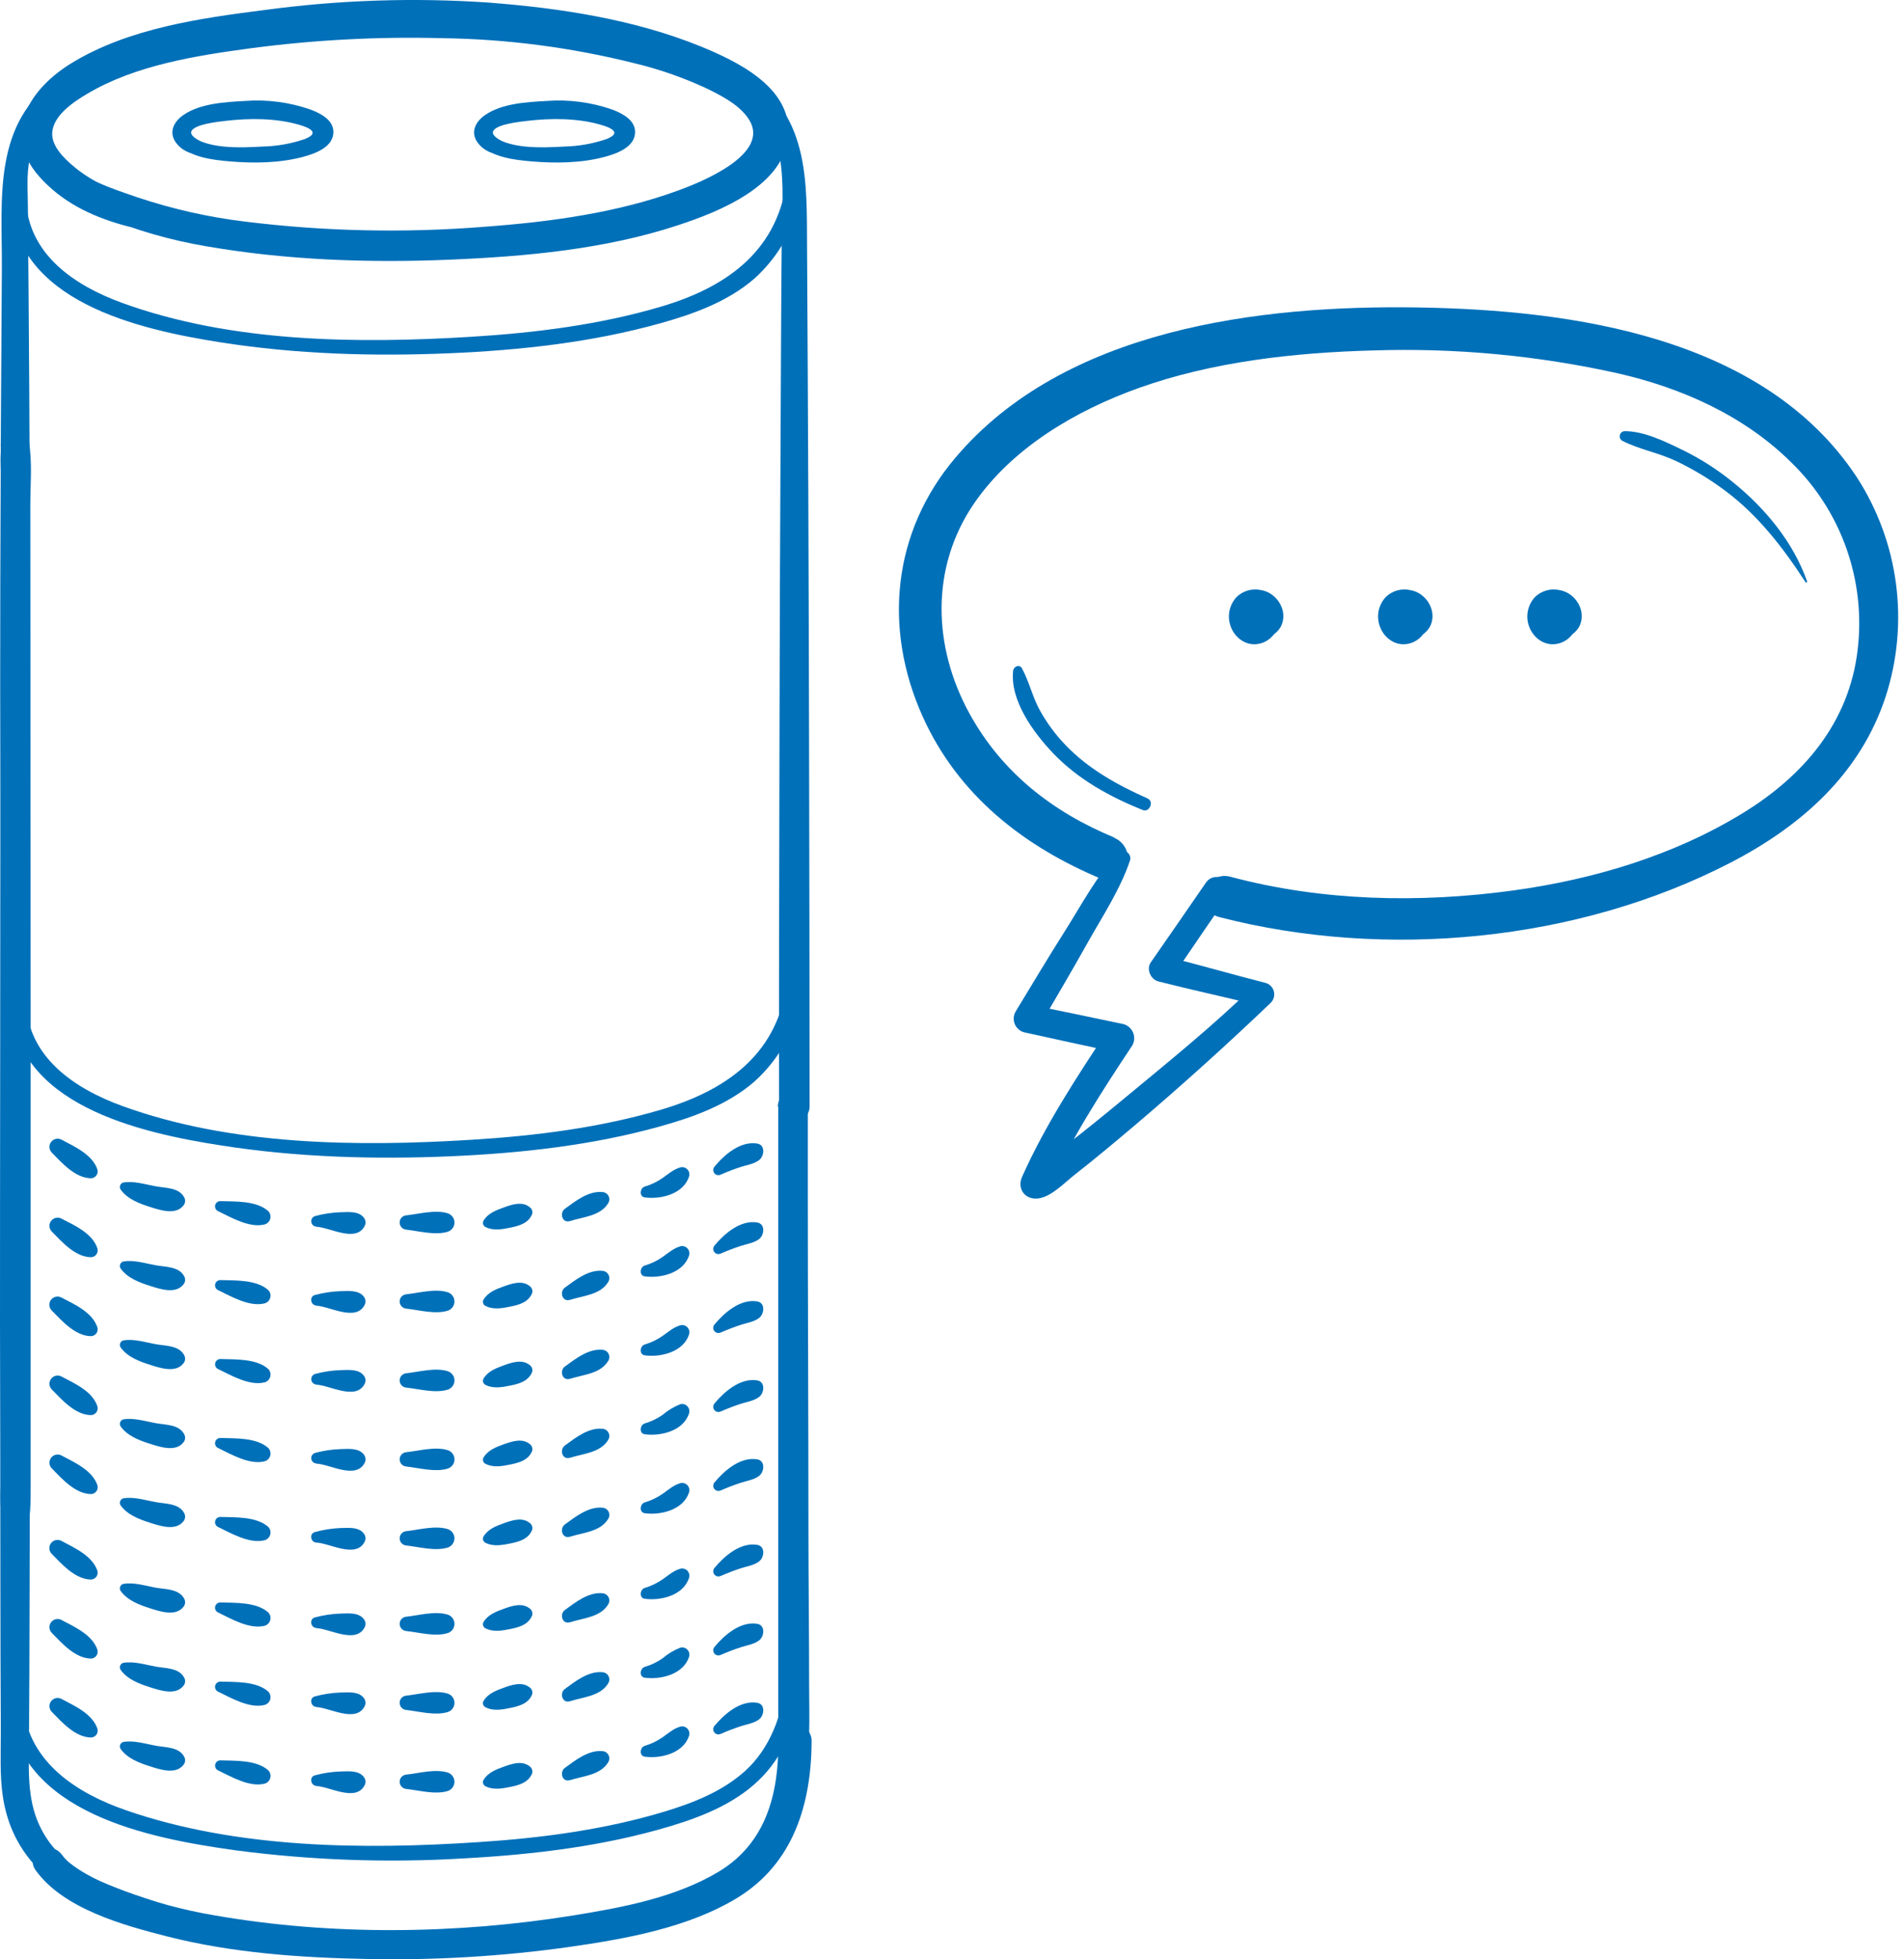 <?xml version="1.0" encoding="UTF-8"?> <svg xmlns="http://www.w3.org/2000/svg" width="311" height="320" viewBox="0 0 311 320" fill="none"> <path d="M35.5 24.177C34.557 23.84 31.128 22.703 31.222 21.61C31.366 20.286 35.869 19.861 36.881 19.737C40.766 19.281 45 19.281 48.798 20.361C50.546 20.855 52.383 21.704 49.741 22.728C47.546 23.474 45.25 23.881 42.933 23.934C39.46 24.127 33.383 24.471 30.747 21.748C29.629 20.592 27.862 22.372 28.986 23.515C31.091 25.695 34.707 26.12 37.58 26.363C41.446 26.694 45.669 26.638 49.447 25.633C51.321 25.133 54.25 24.134 54.444 21.81C54.644 19.674 52.414 18.544 50.74 17.9C47.294 16.697 43.637 16.216 39.997 16.489C36.762 16.67 32.696 16.882 29.942 18.794C28.411 19.855 27.524 21.554 28.692 23.228C30.166 25.352 33.002 25.533 35.307 25.52C35.469 25.515 35.624 25.452 35.745 25.343C35.865 25.234 35.943 25.086 35.965 24.925C35.987 24.764 35.951 24.601 35.864 24.464C35.776 24.327 35.643 24.226 35.488 24.177H35.5Z" fill="#0070B9"></path> <path d="M84.784 24.177C83.835 23.84 80.412 22.703 80.506 21.61C80.65 20.286 85.147 19.862 86.158 19.737C90.043 19.281 94.278 19.281 98.075 20.361C99.83 20.855 101.66 21.704 99.025 22.728C96.83 23.474 94.534 23.88 92.217 23.934C88.738 24.127 82.667 24.471 80.031 21.748C78.907 20.592 77.146 22.372 78.264 23.515C80.369 25.695 83.991 26.12 86.858 26.363C90.724 26.694 94.978 26.638 98.725 25.633C100.599 25.133 103.528 24.134 103.722 21.81C103.921 19.674 101.698 18.544 100.024 17.9C96.578 16.698 92.921 16.217 89.281 16.489C86.046 16.67 81.98 16.882 79.226 18.794C77.695 19.855 76.802 21.554 77.977 23.228C79.444 25.352 82.28 25.533 84.591 25.52C84.753 25.515 84.908 25.452 85.029 25.343C85.149 25.235 85.227 25.086 85.249 24.925C85.271 24.764 85.235 24.601 85.147 24.464C85.06 24.327 84.927 24.226 84.772 24.177H84.784Z" fill="#0070B9"></path> <path d="M128.378 274.676C127.753 280.078 125.811 285.55 121.683 289.266C117.985 292.595 113.251 294.456 108.566 295.874C98.698 298.853 88.399 300.208 78.137 300.87C59.263 302.12 38.62 301.926 20.539 295.649C12.613 292.895 4.768 287.904 3.819 278.835C3.657 277.255 1.152 277.236 1.321 278.835C3.132 296.142 24.236 300.208 38.295 302.182C50.715 303.829 63.264 304.279 75.77 303.525C87.168 302.9 98.723 301.532 109.684 298.21C115.1 296.567 120.627 294.287 124.606 290.09C128.584 285.893 130.439 280.266 131.082 274.626C131.282 272.896 128.584 272.902 128.372 274.626L128.378 274.676Z" fill="#0070B9"></path> <path d="M128.418 161.222C126.687 172.464 118.362 178.154 108.088 181.208C97.988 184.2 87.433 185.518 76.946 186.161C58.284 187.31 37.748 187.11 19.941 180.627C12.134 177.779 4.489 172.645 4.233 163.539C4.19 161.934 1.691 161.927 1.735 163.539C2.21 180.446 22.764 184.999 36.136 187.085C48.434 189.009 60.995 189.39 73.411 188.859C84.985 188.366 96.689 187.085 107.875 183.956C113.328 182.432 118.862 180.434 123.209 176.667C127.472 172.84 130.245 167.627 131.035 161.952C131.303 160.241 128.68 159.51 128.418 161.228V161.222Z" fill="#0070B9"></path> <path d="M128.418 30.061C126.687 41.304 118.362 46.987 108.088 50.048C97.988 53.046 87.433 54.364 76.946 55.007C58.284 56.15 37.748 55.956 19.941 49.467C12.134 46.625 4.489 41.485 4.233 32.385C4.19 30.779 1.691 30.773 1.735 32.385C2.21 49.286 22.764 53.839 36.136 55.931C48.434 57.855 60.995 58.23 73.411 57.699C84.985 57.205 96.689 55.925 107.875 52.796C113.328 51.272 118.862 49.273 123.209 45.513C127.472 41.683 130.244 36.469 131.035 30.792C131.303 29.087 128.68 28.35 128.418 30.074V30.061Z" fill="#0070B9"></path> <path d="M187.461 130.418C182.533 128.226 177.787 125.602 174.027 121.674C172.366 119.949 170.942 118.01 169.792 115.909C168.618 113.742 168.099 111.312 166.925 109.157C166.525 108.427 165.57 108.851 165.489 109.551C164.945 114.41 168.843 119.7 172.015 123.023C176.088 127.289 181.247 130.124 186.674 132.304C187.742 132.735 188.548 130.905 187.461 130.43V130.418Z" fill="#0070B9"></path> <path d="M295.175 94.961C292.914 88.565 288.392 83.094 283.171 78.847C280.574 76.719 277.735 74.903 274.714 73.438C271.904 72.076 268.55 70.421 265.383 70.421C265.201 70.426 265.026 70.49 264.883 70.602C264.741 70.715 264.638 70.87 264.591 71.046C264.544 71.221 264.555 71.407 264.622 71.576C264.69 71.745 264.81 71.888 264.965 71.983C267.694 73.388 270.848 73.925 273.659 75.249C276.476 76.582 279.156 78.189 281.659 80.046C287.143 84.106 291.222 89.415 294.907 95.073C294.994 95.204 295.231 95.123 295.175 94.961Z" fill="#0070B9"></path> <path d="M36.072 36.706C31.075 35.788 26.185 34.008 21.419 32.222C18.065 30.973 14.655 29.436 11.913 27.076C10.433 25.826 8.434 23.872 8.528 21.742C8.659 18.844 12.044 16.626 14.236 15.327C22.137 10.624 32.068 9.082 41.056 7.87C51.38 6.51 61.794 5.963 72.203 6.234C82.777 6.376 93.299 7.745 103.557 10.312C107.709 11.302 111.749 12.717 115.611 14.534C118.01 15.721 120.92 17.22 122.375 19.581C125.886 25.264 114.312 29.824 110.752 31.123C100.759 34.77 89.86 36.244 79.286 37.025C66.207 38.083 53.054 37.804 40.032 36.194C34.058 35.472 28.174 34.145 22.468 32.235C18.615 30.904 12.638 29.074 10.121 25.545C8.247 22.947 3.937 25.439 5.811 28.044C8.384 31.654 12.725 33.665 16.704 35.326C22.172 37.602 27.882 39.247 33.723 40.229C46.783 42.49 60.193 42.965 73.415 42.415C85.869 41.897 98.817 40.722 110.721 36.794C117.404 34.602 128.503 30.255 128.79 21.71C129.046 14.128 120.264 9.956 114.425 7.57C103.545 3.154 91.522 1.324 79.879 0.425C67.676 -0.413 55.42 -0.011 43.298 1.624C32.68 2.973 21.088 4.61 11.794 10.243C4.849 14.447 0.19 21.754 6.367 28.781C13.674 37.075 25.541 38.149 35.722 39.342C37.24 39.517 37.596 36.938 36.084 36.663L36.072 36.706Z" fill="#0070B9"></path> <path d="M127.131 284.419C127.206 292.92 125.145 301.033 117.4 305.692C110.405 309.902 101.673 311.545 93.71 312.831C74.598 315.917 54.156 316.166 35.056 312.831C29.926 311.97 24.895 310.602 20.035 308.746C16.856 307.497 12.203 305.861 10.123 302.944C8.249 300.346 3.94 302.838 5.813 305.442C10.329 311.776 20.279 314.486 27.386 316.291C37.898 318.958 48.984 319.745 59.789 319.951C70.858 320.192 81.928 319.54 92.892 318.003C102.117 316.685 112.379 314.88 120.448 309.958C129.629 304.337 132.521 294.587 132.571 284.382C132.571 280.865 127.075 280.859 127.106 284.382L127.131 284.419Z" fill="#0070B9"></path> <path d="M9.673 12.585C-1.288 19.887 0.361 32.459 0.305 43.696C0.176 60.767 0.09 77.858 0.049 94.967C-0.014 116.94 0.111 138.912 0.111 160.885C0.111 180.421 0.255 199.952 0.255 219.489V238.775C0.255 241.786 -0.201 245.021 0.33 247.982C0.542 249.175 0.605 249.231 0.292 248.132H0.224C0.207 248.439 0.254 248.746 0.361 249.035C0.467 249.324 0.631 249.588 0.843 249.811C1.055 250.034 1.31 250.212 1.593 250.334C1.875 250.455 2.18 250.518 2.488 250.518C2.795 250.518 3.1 250.455 3.383 250.334C3.666 250.212 3.921 250.034 4.132 249.811C4.344 249.588 4.508 249.324 4.615 249.035C4.721 248.746 4.768 248.439 4.752 248.132C4.789 247.988 4.752 247.22 4.608 248.625C4.465 249.924 4.733 248.263 4.789 247.944C4.845 247.626 4.864 247.201 4.902 246.832C5.027 245.346 5.008 243.853 5.008 242.36C5.008 236.752 5.008 231.147 5.008 225.547V170.872C5.008 149.007 4.985 127.147 4.939 105.291C4.883 87.035 4.833 68.778 4.689 50.522L4.558 33.99C4.558 31.229 4.277 28.512 4.883 25.808C5.857 21.479 7.818 17.476 11.31 14.647C12.459 13.71 10.954 11.767 9.723 12.592L9.673 12.585Z" fill="#0070B9"></path> <path d="M127.117 180.771C127.117 211.434 127.117 242.096 127.117 272.759C127.117 275.956 127.117 279.156 127.117 282.358C127.117 283.252 127.18 284.27 127.273 285.156C127.323 285.587 127.392 286.868 127.392 286.243C127.392 288.742 131.92 288.742 131.92 286.243C131.92 286.868 131.951 285.819 131.995 285.4C132.083 284.669 132.139 283.87 132.164 283.133C132.245 280.535 132.164 277.88 132.164 275.276C132.164 266.938 132.058 258.587 132.051 250.249C132.051 231.512 131.945 212.706 131.945 193.943V180.771C131.945 177.555 127.055 177.548 127.055 180.771H127.117Z" fill="#0070B9"></path> <path d="M120.911 14.64C129.112 21.105 127.782 30.092 127.688 39.036C127.575 50.791 127.557 62.558 127.488 74.318C127.326 103.049 127.307 131.692 127.244 160.404C127.244 167.174 127.244 173.819 127.244 180.69C127.244 183.813 132.241 183.813 132.241 180.69C132.241 161.952 132.197 142.822 132.16 123.853C132.106 95.956 131.993 68.079 131.823 40.223C131.766 29.974 132.235 19.237 122.516 12.56C121.311 11.73 119.762 13.703 120.93 14.628L120.911 14.64Z" fill="#0070B9"></path> <path d="M44.971 316.266C38.1 314.617 31.286 312.563 24.585 310.333C17.415 307.947 9.77 305.449 6.385 298.01C4.392 293.638 4.704 288.86 4.736 284.176C4.842 269.092 4.836 254.009 4.879 238.919C4.938 215.847 4.961 192.771 4.948 169.691V104.735C4.948 97.398 4.948 90.06 4.948 82.719C4.948 79.278 5.292 75.611 4.736 72.201C4.611 71.445 4.199 70.04 4.698 72.032C4.714 71.725 4.668 71.418 4.561 71.129C4.455 70.84 4.291 70.576 4.079 70.353C3.867 70.13 3.612 69.952 3.329 69.83C3.046 69.709 2.742 69.646 2.434 69.646C2.126 69.646 1.822 69.709 1.539 69.83C1.256 69.952 1.001 70.13 0.789 70.353C0.578 70.576 0.413 70.84 0.307 71.129C0.2 71.418 0.154 71.725 0.17 72.032C0.17 71.989 0.17 72.032 0.17 72.032C0.47 70.846 0.339 71.064 0.133 72.314C0.058 72.769 0.189 73.225 0.133 73.688C0.001 75.561 0.183 77.373 0.183 79.228V99.383C0.183 120.662 0.039 141.935 0.039 163.214C0.039 186.948 -0.049 210.626 0.039 234.328C0.076 250.474 0.039 266.619 0.133 282.764C0.133 286.249 -0.049 289.859 0.451 293.319C2.899 310.183 21.012 314.224 35.115 317.135C38.15 317.759 41.198 318.346 44.265 318.821C45.889 319.071 46.632 316.697 44.958 316.323L44.971 316.266Z" fill="#0070B9"></path> <path d="M8.433 188.222C10.126 189.952 12.262 192.388 14.848 192.444C15.018 192.441 15.186 192.4 15.338 192.322C15.49 192.245 15.623 192.135 15.726 191.999C15.83 191.863 15.901 191.706 15.935 191.538C15.969 191.371 15.964 191.198 15.922 191.033C15.104 188.572 12.206 187.285 10.045 186.136C9.766 185.987 9.443 185.942 9.135 186.008C8.826 186.074 8.55 186.248 8.357 186.498C8.164 186.748 8.065 187.058 8.079 187.374C8.093 187.69 8.219 187.99 8.433 188.222Z" fill="#0070B9"></path> <path d="M19.682 194.249C20.775 195.836 22.767 196.579 24.547 197.141C26.152 197.647 28.663 198.49 29.925 196.935C30.09 196.756 30.196 196.53 30.227 196.288C30.259 196.047 30.214 195.801 30.099 195.586C29.263 193.949 27.064 194.049 25.478 193.762C23.735 193.456 21.905 192.838 20.138 193.138C20.025 193.169 19.921 193.225 19.834 193.302C19.747 193.38 19.679 193.476 19.634 193.584C19.59 193.692 19.572 193.809 19.58 193.925C19.588 194.042 19.623 194.155 19.682 194.256V194.249Z" fill="#0070B9"></path> <path d="M35.54 197.772C37.726 198.822 40.737 200.614 43.229 199.983C43.448 199.92 43.647 199.802 43.806 199.639C43.966 199.476 44.081 199.275 44.139 199.055C44.197 198.835 44.198 198.603 44.14 198.383C44.083 198.162 43.969 197.961 43.81 197.797C41.88 196.08 38.413 196.255 35.971 196.173C35.784 196.177 35.604 196.241 35.456 196.356C35.309 196.471 35.203 196.63 35.155 196.811C35.106 196.991 35.117 197.183 35.187 197.356C35.257 197.529 35.38 197.675 35.54 197.772Z" fill="#0070B9"></path> <path d="M51.663 200.364C53.824 200.433 58.115 203.019 59.564 200.245C59.684 200.018 59.731 199.76 59.699 199.505C59.666 199.25 59.556 199.011 59.383 198.821C58.515 197.766 56.841 197.972 55.636 197.991C54.225 198.038 52.825 198.248 51.463 198.615C51.263 198.676 51.09 198.805 50.977 198.981C50.863 199.157 50.816 199.368 50.844 199.576C50.872 199.783 50.972 199.974 51.128 200.114C51.284 200.254 51.485 200.334 51.694 200.339L51.663 200.364Z" fill="#0070B9"></path> <path d="M66.37 200.839C68.468 201.07 71.067 201.8 73.115 201.182C73.439 201.083 73.723 200.883 73.924 200.611C74.126 200.339 74.235 200.009 74.235 199.671C74.235 199.332 74.126 199.002 73.924 198.73C73.723 198.458 73.439 198.258 73.115 198.159C71.067 197.535 68.468 198.272 66.37 198.496C66.074 198.518 65.797 198.651 65.595 198.868C65.394 199.085 65.281 199.371 65.281 199.668C65.281 199.964 65.394 200.25 65.595 200.467C65.797 200.684 66.074 200.817 66.37 200.839Z" fill="#0070B9"></path> <path d="M79.233 200.364C80.545 201.076 82.069 200.776 83.468 200.483C84.867 200.189 86.335 199.764 86.928 198.278C86.985 198.058 86.97 197.826 86.884 197.615C86.799 197.405 86.647 197.228 86.453 197.11C85.242 196.179 83.593 196.735 82.306 197.204C81.019 197.672 79.695 198.159 78.977 199.371C78.884 199.538 78.859 199.734 78.906 199.919C78.954 200.104 79.071 200.263 79.233 200.364Z" fill="#0070B9"></path> <path d="M93.131 199.427C95.317 198.728 98.128 198.609 99.377 196.454C99.476 196.275 99.527 196.074 99.525 195.87C99.524 195.666 99.469 195.465 99.368 195.288C99.266 195.111 99.12 194.963 98.944 194.859C98.769 194.755 98.569 194.697 98.365 194.693C96.123 194.487 93.993 196.167 92.269 197.428C91.338 198.109 91.838 199.833 93.106 199.427H93.131Z" fill="#0070B9"></path> <path d="M105.313 195.567C107.974 195.936 111.697 194.986 112.565 192.101C112.616 191.901 112.615 191.692 112.56 191.494C112.506 191.295 112.4 191.115 112.255 190.969C112.109 190.824 111.928 190.72 111.729 190.666C111.53 190.613 111.321 190.612 111.122 190.664C109.998 190.995 109.167 191.738 108.218 192.407C107.331 193.024 106.35 193.494 105.313 193.8C104.52 194.037 104.358 195.442 105.313 195.567Z" fill="#0070B9"></path> <path d="M117.747 191.839C118.803 191.37 119.914 190.945 121.014 190.589C122.013 190.265 123.15 190.127 123.999 189.471C124.849 188.816 125.061 186.973 123.643 186.767C120.939 186.342 118.34 188.578 116.729 190.515C116.592 190.661 116.511 190.851 116.501 191.051C116.491 191.252 116.553 191.449 116.676 191.608C116.799 191.766 116.974 191.876 117.17 191.917C117.366 191.959 117.571 191.928 117.747 191.832V191.839Z" fill="#0070B9"></path> <path d="M8.433 201.12C10.126 202.844 12.262 205.286 14.848 205.336C15.018 205.335 15.187 205.295 15.339 205.219C15.492 205.142 15.626 205.032 15.73 204.897C15.833 204.761 15.905 204.603 15.938 204.436C15.971 204.268 15.966 204.095 15.922 203.93C15.104 201.432 12.206 200.152 10.045 199.034C9.766 198.885 9.443 198.839 9.135 198.906C8.826 198.972 8.55 199.145 8.357 199.395C8.164 199.646 8.065 199.956 8.079 200.272C8.093 200.587 8.219 200.888 8.433 201.12Z" fill="#0070B9"></path> <path d="M19.682 207.147C20.775 208.727 22.767 209.47 24.547 210.032C26.152 210.545 28.663 211.382 29.925 209.826C30.09 209.648 30.196 209.422 30.227 209.18C30.259 208.938 30.214 208.693 30.099 208.477C29.263 206.847 27.064 206.941 25.478 206.66C23.735 206.354 21.905 205.735 20.138 206.035C20.025 206.066 19.921 206.123 19.834 206.2C19.747 206.278 19.679 206.374 19.634 206.482C19.59 206.59 19.572 206.707 19.58 206.823C19.588 206.939 19.623 207.052 19.682 207.153V207.147Z" fill="#0070B9"></path> <path d="M35.54 210.669C37.726 211.719 40.737 213.511 43.229 212.874C43.448 212.812 43.647 212.694 43.807 212.532C43.966 212.37 44.081 212.169 44.14 211.949C44.198 211.73 44.199 211.498 44.141 211.278C44.083 211.058 43.969 210.857 43.81 210.694C41.88 208.977 38.413 209.145 35.971 209.07C35.784 209.074 35.604 209.138 35.456 209.253C35.309 209.368 35.203 209.527 35.155 209.708C35.106 209.888 35.117 210.079 35.187 210.253C35.257 210.426 35.38 210.572 35.54 210.669Z" fill="#0070B9"></path> <path d="M51.657 213.261C53.818 213.33 58.108 215.916 59.557 213.137C59.676 212.91 59.722 212.653 59.69 212.399C59.657 212.146 59.548 211.908 59.376 211.719C58.508 210.657 56.834 210.869 55.629 210.882C54.219 210.929 52.819 211.139 51.457 211.506C50.47 211.738 50.72 213.199 51.688 213.23L51.657 213.261Z" fill="#0070B9"></path> <path d="M66.37 213.736C68.468 213.967 71.067 214.698 73.115 214.08C73.438 213.979 73.721 213.778 73.921 213.505C74.122 213.233 74.23 212.904 74.23 212.565C74.23 212.227 74.122 211.897 73.921 211.625C73.721 211.353 73.438 211.151 73.115 211.051C71.067 210.426 68.468 211.163 66.37 211.394C66.074 211.416 65.797 211.549 65.595 211.766C65.394 211.983 65.281 212.269 65.281 212.565C65.281 212.862 65.394 213.147 65.595 213.365C65.797 213.582 66.074 213.715 66.37 213.736Z" fill="#0070B9"></path> <path d="M79.235 213.255C80.546 213.973 82.07 213.667 83.469 213.38C84.868 213.093 86.336 212.662 86.93 211.175C86.987 210.955 86.971 210.723 86.886 210.513C86.8 210.302 86.649 210.125 86.455 210.007C85.243 209.077 83.594 209.633 82.308 210.095C81.021 210.557 79.697 211.057 78.979 212.268C78.884 212.434 78.858 212.629 78.906 212.814C78.954 212.998 79.072 213.156 79.235 213.255Z" fill="#0070B9"></path> <path d="M93.131 212.293C95.317 211.6 98.128 211.481 99.377 209.327C99.475 209.147 99.526 208.946 99.524 208.741C99.523 208.537 99.468 208.336 99.367 208.159C99.265 207.981 99.12 207.833 98.944 207.728C98.769 207.623 98.569 207.565 98.365 207.559C96.123 207.359 93.993 209.039 92.269 210.301C91.338 210.975 91.838 212.699 93.106 212.293H93.131Z" fill="#0070B9"></path> <path d="M105.313 208.465C107.974 208.827 111.697 207.884 112.565 204.999C112.618 204.799 112.617 204.589 112.563 204.389C112.509 204.19 112.404 204.008 112.258 203.862C112.112 203.716 111.93 203.611 111.731 203.557C111.532 203.504 111.322 203.503 111.122 203.556C109.998 203.887 109.167 204.636 108.218 205.305C107.331 205.922 106.35 206.392 105.313 206.697C104.52 206.928 104.358 208.334 105.313 208.465Z" fill="#0070B9"></path> <path d="M117.747 204.736C118.803 204.268 119.914 203.843 121.014 203.487C122.013 203.156 123.15 203.019 123.999 202.369C124.849 201.719 125.061 199.871 123.643 199.658C120.939 199.234 118.34 201.476 116.729 203.406C116.592 203.552 116.511 203.742 116.501 203.943C116.491 204.143 116.553 204.34 116.676 204.499C116.799 204.658 116.974 204.768 117.17 204.809C117.366 204.85 117.571 204.82 117.747 204.724V204.736Z" fill="#0070B9"></path> <path d="M8.429 214.017C10.122 215.741 12.258 218.177 14.844 218.233C15.014 218.231 15.182 218.19 15.334 218.114C15.486 218.037 15.619 217.927 15.723 217.792C15.826 217.656 15.898 217.499 15.931 217.332C15.965 217.165 15.961 216.993 15.918 216.828C15.1 214.329 12.202 213.049 10.041 211.925C9.761 211.772 9.436 211.724 9.125 211.789C8.813 211.855 8.535 212.029 8.34 212.282C8.146 212.534 8.048 212.848 8.064 213.166C8.081 213.484 8.21 213.786 8.429 214.017Z" fill="#0070B9"></path> <path d="M19.682 220.038C20.775 221.618 22.767 222.362 24.547 222.924C26.152 223.436 28.663 224.273 29.925 222.718C30.09 222.539 30.196 222.313 30.227 222.071C30.259 221.829 30.214 221.584 30.099 221.369C29.263 219.738 27.064 219.832 25.478 219.551C23.735 219.239 21.905 218.627 20.138 218.926C20.025 218.957 19.921 219.014 19.834 219.091C19.747 219.169 19.679 219.265 19.634 219.373C19.59 219.481 19.572 219.598 19.58 219.714C19.588 219.831 19.623 219.944 19.682 220.044V220.038Z" fill="#0070B9"></path> <path d="M35.543 223.567C37.729 224.61 40.739 226.403 43.231 225.772C43.45 225.709 43.649 225.59 43.809 225.428C43.968 225.265 44.083 225.064 44.142 224.843C44.2 224.623 44.2 224.392 44.143 224.171C44.085 223.951 43.971 223.749 43.812 223.586C41.882 221.868 38.416 222.043 35.974 221.962C35.788 221.968 35.608 222.033 35.462 222.149C35.316 222.265 35.211 222.425 35.163 222.605C35.114 222.785 35.125 222.975 35.194 223.149C35.262 223.322 35.385 223.469 35.543 223.567Z" fill="#0070B9"></path> <path d="M51.658 226.159C53.819 226.221 58.11 228.807 59.559 226.034C59.678 225.807 59.724 225.55 59.691 225.297C59.659 225.043 59.55 224.805 59.378 224.616C58.51 223.554 56.836 223.76 55.631 223.779C54.221 223.827 52.821 224.036 51.459 224.404C51.261 224.467 51.092 224.599 50.981 224.774C50.87 224.95 50.824 225.159 50.852 225.365C50.879 225.571 50.978 225.761 51.131 225.902C51.284 226.042 51.482 226.124 51.69 226.134L51.658 226.159Z" fill="#0070B9"></path> <path d="M66.37 226.634C68.468 226.858 71.067 227.595 73.115 226.971C73.439 226.872 73.723 226.672 73.924 226.4C74.126 226.128 74.235 225.798 74.235 225.459C74.235 225.121 74.126 224.791 73.924 224.519C73.723 224.247 73.439 224.047 73.115 223.948C71.067 223.323 68.468 224.06 66.37 224.291C66.074 224.313 65.797 224.446 65.595 224.663C65.394 224.88 65.281 225.166 65.281 225.462C65.281 225.759 65.394 226.045 65.595 226.262C65.797 226.479 66.074 226.612 66.37 226.634Z" fill="#0070B9"></path> <path d="M79.233 226.153C80.544 226.865 82.068 226.565 83.467 226.278C84.866 225.99 86.334 225.553 86.927 224.067C86.984 223.847 86.968 223.615 86.882 223.405C86.797 223.194 86.646 223.017 86.453 222.899C85.241 221.974 83.592 222.524 82.306 222.992C81.019 223.461 79.695 223.954 78.977 225.166C78.884 225.332 78.859 225.527 78.906 225.711C78.954 225.895 79.071 226.053 79.233 226.153Z" fill="#0070B9"></path> <path d="M93.131 225.191C95.317 224.491 98.128 224.379 99.377 222.218C99.476 222.039 99.527 221.838 99.525 221.634C99.524 221.43 99.469 221.229 99.368 221.052C99.266 220.875 99.12 220.727 98.944 220.623C98.769 220.518 98.569 220.461 98.365 220.457C96.123 220.251 93.993 221.937 92.269 223.192C91.338 223.873 91.838 225.597 93.106 225.191H93.131Z" fill="#0070B9"></path> <path d="M105.313 221.362C107.974 221.725 111.697 220.782 112.565 217.896C112.618 217.696 112.617 217.486 112.563 217.287C112.509 217.088 112.404 216.906 112.258 216.76C112.112 216.614 111.93 216.509 111.731 216.455C111.532 216.401 111.322 216.4 111.122 216.453C109.998 216.784 109.167 217.534 108.218 218.196C107.332 218.816 106.351 219.286 105.313 219.589C104.52 219.826 104.358 221.231 105.313 221.362Z" fill="#0070B9"></path> <path d="M117.747 217.627C118.803 217.165 119.914 216.74 121.014 216.378C122.013 216.047 123.15 215.91 123.999 215.254C124.849 214.598 125.061 212.756 123.643 212.55C120.939 212.125 118.34 214.361 116.729 216.297C116.592 216.443 116.511 216.633 116.501 216.834C116.491 217.034 116.553 217.231 116.676 217.39C116.799 217.549 116.974 217.659 117.17 217.7C117.366 217.741 117.571 217.711 117.747 217.615V217.627Z" fill="#0070B9"></path> <path d="M8.433 226.908C10.126 228.638 12.262 231.074 14.848 231.13C15.018 231.127 15.186 231.086 15.338 231.008C15.49 230.931 15.623 230.821 15.726 230.685C15.83 230.549 15.901 230.392 15.935 230.224C15.969 230.057 15.964 229.884 15.922 229.719C15.104 227.221 12.206 225.971 10.045 224.822C9.766 224.673 9.443 224.628 9.135 224.694C8.826 224.76 8.55 224.934 8.357 225.184C8.164 225.434 8.065 225.744 8.079 226.06C8.093 226.376 8.219 226.676 8.433 226.908Z" fill="#0070B9"></path> <path d="M19.682 232.936C20.775 234.522 22.767 235.265 24.547 235.827C26.152 236.333 28.663 237.176 29.925 235.621C30.09 235.442 30.196 235.216 30.227 234.975C30.259 234.733 30.214 234.487 30.099 234.272C29.263 232.636 27.064 232.736 25.478 232.448C23.735 232.142 21.905 231.524 20.138 231.824C20.025 231.855 19.921 231.911 19.834 231.989C19.747 232.066 19.679 232.163 19.634 232.271C19.59 232.379 19.572 232.495 19.58 232.612C19.588 232.728 19.623 232.841 19.682 232.942V232.936Z" fill="#0070B9"></path> <path d="M35.54 236.458C37.726 237.508 40.737 239.3 43.229 238.669C43.448 238.606 43.647 238.488 43.806 238.325C43.966 238.162 44.081 237.961 44.139 237.741C44.197 237.521 44.198 237.289 44.14 237.069C44.083 236.848 43.969 236.647 43.81 236.483C41.88 234.766 38.413 234.941 35.971 234.859C35.784 234.863 35.604 234.927 35.456 235.042C35.309 235.157 35.203 235.316 35.155 235.497C35.106 235.677 35.117 235.869 35.187 236.042C35.257 236.215 35.38 236.361 35.54 236.458Z" fill="#0070B9"></path> <path d="M51.663 239.05C53.824 239.119 58.115 241.705 59.564 238.925C59.683 238.699 59.729 238.441 59.696 238.188C59.664 237.934 59.555 237.697 59.383 237.507C58.515 236.452 56.841 236.658 55.636 236.677C54.225 236.724 52.825 236.934 51.463 237.301C51.263 237.362 51.09 237.491 50.977 237.667C50.863 237.843 50.816 238.054 50.844 238.262C50.872 238.469 50.972 238.66 51.128 238.8C51.284 238.94 51.485 239.02 51.694 239.025L51.663 239.05Z" fill="#0070B9"></path> <path d="M66.37 239.525C68.468 239.756 71.067 240.487 73.115 239.868C73.439 239.77 73.723 239.569 73.924 239.297C74.126 239.025 74.235 238.696 74.235 238.357C74.235 238.018 74.126 237.689 73.924 237.417C73.723 237.144 73.439 236.944 73.115 236.845C71.067 236.221 68.468 236.958 66.37 237.183C66.074 237.204 65.797 237.337 65.595 237.554C65.394 237.772 65.281 238.057 65.281 238.354C65.281 238.65 65.394 238.936 65.595 239.153C65.797 239.371 66.074 239.503 66.37 239.525Z" fill="#0070B9"></path> <path d="M79.235 239.044C80.546 239.762 82.07 239.462 83.469 239.169C84.868 238.875 86.336 238.451 86.93 236.964C86.987 236.744 86.971 236.512 86.886 236.301C86.8 236.091 86.649 235.914 86.455 235.796C85.243 234.866 83.594 235.421 82.308 235.884C81.021 236.346 79.697 236.845 78.979 238.057C78.884 238.223 78.858 238.418 78.906 238.603C78.954 238.787 79.072 238.945 79.235 239.044Z" fill="#0070B9"></path> <path d="M93.131 238.088C95.317 237.389 98.128 237.27 99.377 235.115C99.476 234.937 99.527 234.735 99.525 234.531C99.524 234.327 99.469 234.126 99.368 233.949C99.266 233.772 99.12 233.624 98.944 233.52C98.769 233.416 98.569 233.358 98.365 233.354C96.123 233.148 93.993 234.828 92.269 236.09C91.338 236.77 91.838 238.494 93.106 238.088H93.131Z" fill="#0070B9"></path> <path d="M105.313 234.253C107.974 234.616 111.697 233.673 112.565 230.787C112.616 230.588 112.614 230.378 112.559 230.18C112.505 229.982 112.399 229.801 112.254 229.655C112.108 229.51 111.928 229.404 111.729 229.35C111.531 229.295 111.321 229.294 111.122 229.344C110.064 229.763 109.083 230.354 108.218 231.093C107.331 231.711 106.35 232.181 105.313 232.486C104.52 232.723 104.358 234.122 105.313 234.253Z" fill="#0070B9"></path> <path d="M117.747 230.525C118.803 230.056 119.914 229.631 121.014 229.275C122.013 228.951 123.15 228.807 123.999 228.157C124.849 227.508 125.061 225.659 123.643 225.447C120.939 225.028 118.34 227.264 116.729 229.194C116.592 229.34 116.511 229.531 116.501 229.731C116.491 229.931 116.553 230.129 116.676 230.287C116.799 230.446 116.974 230.556 117.17 230.597C117.366 230.638 117.571 230.608 117.747 230.512V230.525Z" fill="#0070B9"></path> <path d="M8.433 239.806C10.126 241.53 12.262 243.965 14.848 244.022C15.018 244.021 15.187 243.981 15.339 243.905C15.492 243.828 15.626 243.718 15.73 243.583C15.833 243.447 15.905 243.289 15.938 243.122C15.971 242.954 15.966 242.781 15.922 242.616C15.104 240.149 12.206 238.869 10.045 237.72C9.766 237.571 9.443 237.525 9.135 237.592C8.826 237.658 8.55 237.831 8.357 238.082C8.164 238.332 8.065 238.642 8.079 238.958C8.093 239.273 8.219 239.574 8.433 239.806Z" fill="#0070B9"></path> <path d="M19.682 245.833C20.775 247.413 22.767 248.156 24.547 248.719C26.152 249.231 28.663 250.068 29.925 248.512C30.09 248.334 30.196 248.108 30.227 247.866C30.259 247.624 30.214 247.379 30.099 247.163C29.263 245.533 27.064 245.627 25.478 245.346C23.735 245.034 21.905 244.422 20.138 244.721C20.025 244.752 19.921 244.809 19.834 244.886C19.747 244.964 19.679 245.06 19.634 245.168C19.59 245.276 19.572 245.393 19.58 245.509C19.588 245.626 19.623 245.738 19.682 245.839V245.833Z" fill="#0070B9"></path> <path d="M35.54 249.356C37.726 250.405 40.737 252.198 43.229 251.56C43.448 251.498 43.647 251.379 43.806 251.216C43.966 251.054 44.081 250.852 44.139 250.632C44.197 250.412 44.198 250.18 44.14 249.96C44.083 249.739 43.969 249.538 43.81 249.374C41.88 247.663 38.413 247.832 35.971 247.757C35.784 247.76 35.604 247.824 35.456 247.939C35.309 248.054 35.203 248.214 35.155 248.394C35.106 248.575 35.117 248.766 35.187 248.939C35.257 249.113 35.38 249.259 35.54 249.356Z" fill="#0070B9"></path> <path d="M51.657 251.948C53.818 252.01 58.108 254.602 59.557 251.823C59.676 251.596 59.722 251.339 59.69 251.085C59.657 250.832 59.548 250.594 59.376 250.405C58.508 249.343 56.834 249.555 55.629 249.568C54.218 249.626 52.818 249.846 51.457 250.224C50.47 250.455 50.72 251.916 51.688 251.948H51.657Z" fill="#0070B9"></path> <path d="M66.37 252.422C68.468 252.653 71.067 253.384 73.115 252.766C73.438 252.665 73.721 252.464 73.921 252.191C74.122 251.919 74.23 251.59 74.23 251.251C74.23 250.913 74.122 250.584 73.921 250.311C73.721 250.039 73.438 249.837 73.115 249.737C71.067 249.112 68.468 249.849 66.37 250.08C66.074 250.102 65.797 250.235 65.595 250.452C65.394 250.669 65.281 250.955 65.281 251.251C65.281 251.548 65.394 251.833 65.595 252.051C65.797 252.268 66.074 252.401 66.37 252.422Z" fill="#0070B9"></path> <path d="M79.233 251.942C80.544 252.66 82.068 252.354 83.467 252.066C84.866 251.779 86.334 251.348 86.927 249.855C86.984 249.636 86.968 249.404 86.882 249.193C86.797 248.983 86.646 248.806 86.453 248.687C85.241 247.763 83.592 248.319 82.306 248.781C81.019 249.243 79.695 249.743 78.977 250.955C78.884 251.121 78.859 251.316 78.906 251.5C78.954 251.683 79.071 251.842 79.233 251.942Z" fill="#0070B9"></path> <path d="M93.131 250.98C95.317 250.286 98.128 250.168 99.377 248.013C99.477 247.834 99.529 247.632 99.529 247.427C99.528 247.222 99.474 247.02 99.372 246.842C99.27 246.664 99.124 246.516 98.947 246.411C98.771 246.306 98.57 246.249 98.365 246.245C96.123 246.045 93.993 247.726 92.269 248.981C91.338 249.662 91.838 251.386 93.106 250.98H93.131Z" fill="#0070B9"></path> <path d="M105.313 247.151C107.974 247.513 111.697 246.57 112.565 243.685C112.618 243.485 112.617 243.275 112.563 243.076C112.509 242.876 112.404 242.694 112.258 242.548C112.112 242.402 111.93 242.297 111.731 242.243C111.532 242.19 111.322 242.189 111.122 242.242C109.998 242.573 109.167 243.322 108.218 243.991C107.329 244.606 106.349 245.076 105.313 245.383C104.52 245.614 104.358 247.02 105.313 247.151Z" fill="#0070B9"></path> <path d="M117.747 243.422C118.803 242.954 119.914 242.529 121.014 242.173C122.013 241.842 123.15 241.705 123.999 241.049C124.849 240.393 125.061 238.55 123.643 238.344C120.939 237.92 118.34 240.162 116.729 242.092C116.592 242.238 116.511 242.428 116.501 242.629C116.491 242.829 116.553 243.026 116.676 243.185C116.799 243.344 116.974 243.454 117.17 243.495C117.366 243.536 117.571 243.506 117.747 243.41V243.422Z" fill="#0070B9"></path> <path d="M8.429 253.765C10.122 255.489 12.258 257.925 14.844 257.981C15.014 257.979 15.182 257.938 15.334 257.862C15.486 257.785 15.619 257.675 15.723 257.54C15.826 257.404 15.898 257.247 15.931 257.08C15.965 256.913 15.961 256.741 15.918 256.576C15.1 254.109 12.202 252.828 10.041 251.673C9.761 251.52 9.436 251.472 9.125 251.537C8.813 251.603 8.535 251.777 8.34 252.03C8.146 252.282 8.048 252.596 8.064 252.914C8.081 253.232 8.21 253.534 8.429 253.765Z" fill="#0070B9"></path> <path d="M19.682 259.805C20.775 261.385 22.767 262.128 24.547 262.691C26.152 263.203 28.663 264.04 29.925 262.484C30.09 262.306 30.196 262.08 30.227 261.838C30.259 261.596 30.214 261.351 30.099 261.135C29.263 259.499 27.064 259.599 25.478 259.318C23.735 259.006 21.905 258.393 20.138 258.693C20.025 258.724 19.921 258.781 19.834 258.858C19.747 258.936 19.679 259.032 19.634 259.14C19.59 259.248 19.572 259.365 19.58 259.481C19.588 259.597 19.623 259.71 19.682 259.811V259.805Z" fill="#0070B9"></path> <path d="M35.54 263.321C37.726 264.37 40.737 266.163 43.229 265.532C43.448 265.469 43.647 265.351 43.806 265.188C43.966 265.025 44.081 264.824 44.139 264.604C44.197 264.384 44.198 264.152 44.14 263.931C44.083 263.711 43.969 263.509 43.81 263.346C41.88 261.629 38.413 261.803 35.971 261.722C35.784 261.726 35.604 261.79 35.456 261.905C35.309 262.02 35.203 262.179 35.155 262.36C35.106 262.54 35.117 262.731 35.187 262.905C35.257 263.078 35.38 263.224 35.54 263.321Z" fill="#0070B9"></path> <path d="M51.657 265.92C53.818 265.982 58.108 268.568 59.557 265.795C59.676 265.568 59.722 265.311 59.69 265.057C59.657 264.804 59.548 264.566 59.376 264.377C58.508 263.315 56.834 263.521 55.629 263.54C54.219 263.587 52.819 263.797 51.457 264.164C50.47 264.396 50.72 265.863 51.688 265.895L51.657 265.92Z" fill="#0070B9"></path> <path d="M66.37 266.394C68.468 266.619 71.067 267.356 73.115 266.731C73.439 266.633 73.723 266.432 73.924 266.16C74.126 265.888 74.235 265.558 74.235 265.22C74.235 264.881 74.126 264.552 73.924 264.279C73.723 264.007 73.439 263.807 73.115 263.708C71.067 263.084 68.468 263.821 66.37 264.052C66.074 264.073 65.797 264.206 65.595 264.424C65.394 264.641 65.281 264.926 65.281 265.223C65.281 265.52 65.394 265.805 65.595 266.022C65.797 266.24 66.074 266.372 66.37 266.394Z" fill="#0070B9"></path> <path d="M79.233 265.913C80.544 266.625 82.068 266.325 83.467 266.038C84.866 265.751 86.334 265.313 86.927 263.827C86.984 263.607 86.969 263.375 86.884 263.164C86.798 262.954 86.647 262.777 86.453 262.659C85.241 261.735 83.592 262.284 82.306 262.753C81.019 263.221 79.695 263.715 78.977 264.926C78.884 265.092 78.859 265.287 78.906 265.471C78.954 265.655 79.071 265.813 79.233 265.913Z" fill="#0070B9"></path> <path d="M93.131 264.951C95.317 264.252 98.128 264.14 99.377 261.978C99.476 261.8 99.527 261.599 99.525 261.394C99.524 261.19 99.469 260.99 99.368 260.812C99.266 260.635 99.12 260.487 98.944 260.383C98.769 260.279 98.569 260.222 98.365 260.217C96.123 260.011 93.993 261.697 92.269 262.953C91.338 263.634 91.838 265.357 93.106 264.951H93.131Z" fill="#0070B9"></path> <path d="M105.313 261.123C107.974 261.485 111.697 260.542 112.565 257.65C112.616 257.451 112.615 257.242 112.56 257.043C112.506 256.845 112.4 256.664 112.255 256.519C112.109 256.374 111.928 256.269 111.729 256.215C111.53 256.162 111.321 256.161 111.122 256.213C109.998 256.545 109.167 257.294 108.218 257.956C107.331 258.573 106.35 259.044 105.313 259.349C104.52 259.586 104.358 260.992 105.313 261.123Z" fill="#0070B9"></path> <path d="M117.747 257.388C118.803 256.925 119.914 256.494 121.014 256.138C122.013 255.807 123.15 255.67 123.999 255.014C124.849 254.358 125.061 252.516 123.643 252.31C120.939 251.885 118.34 254.121 116.729 256.057C116.592 256.203 116.511 256.394 116.501 256.594C116.491 256.794 116.553 256.992 116.676 257.15C116.799 257.309 116.974 257.419 117.17 257.46C117.366 257.501 117.571 257.471 117.747 257.375V257.388Z" fill="#0070B9"></path> <path d="M8.433 266.669C10.126 268.399 12.262 270.835 14.848 270.891C15.018 270.888 15.186 270.846 15.338 270.769C15.49 270.692 15.623 270.581 15.726 270.445C15.83 270.31 15.901 270.152 15.935 269.985C15.969 269.817 15.964 269.645 15.922 269.479C15.104 267.012 12.206 265.732 10.045 264.583C9.766 264.434 9.443 264.389 9.135 264.455C8.826 264.521 8.55 264.695 8.357 264.945C8.164 265.195 8.065 265.505 8.079 265.821C8.093 266.136 8.219 266.437 8.433 266.669Z" fill="#0070B9"></path> <path d="M19.682 272.696C20.775 274.282 22.767 275.026 24.547 275.588C26.152 276.094 28.663 276.937 29.925 275.375C30.09 275.198 30.197 274.973 30.228 274.732C30.259 274.491 30.214 274.247 30.099 274.033C29.263 272.396 27.064 272.49 25.478 272.209C23.735 271.903 21.905 271.285 20.138 271.584C20.025 271.615 19.921 271.672 19.834 271.749C19.747 271.827 19.679 271.923 19.634 272.031C19.59 272.139 19.572 272.256 19.58 272.372C19.588 272.489 19.623 272.601 19.682 272.702V272.696Z" fill="#0070B9"></path> <path d="M35.54 276.25C37.726 277.299 40.737 279.092 43.229 278.461C43.448 278.398 43.647 278.279 43.806 278.117C43.966 277.954 44.081 277.753 44.139 277.532C44.197 277.312 44.198 277.081 44.14 276.86C44.083 276.64 43.969 276.438 43.81 276.275C41.88 274.557 38.413 274.732 35.971 274.651C35.784 274.654 35.604 274.718 35.456 274.833C35.309 274.948 35.203 275.108 35.155 275.288C35.106 275.469 35.117 275.66 35.187 275.833C35.257 276.007 35.38 276.153 35.54 276.25Z" fill="#0070B9"></path> <path d="M51.657 278.811C53.818 278.88 58.108 281.465 59.557 278.686C59.676 278.46 59.722 278.202 59.69 277.949C59.657 277.695 59.548 277.458 59.376 277.268C58.508 276.213 56.834 276.419 55.629 276.438C54.219 276.485 52.819 276.694 51.457 277.062C50.47 277.293 50.72 278.755 51.688 278.786L51.657 278.811Z" fill="#0070B9"></path> <path d="M66.37 279.285C68.468 279.517 71.067 280.247 73.115 279.629C73.439 279.53 73.723 279.33 73.924 279.058C74.126 278.786 74.235 278.456 74.235 278.118C74.235 277.779 74.126 277.449 73.924 277.177C73.723 276.905 73.439 276.705 73.115 276.606C71.067 275.982 68.468 276.712 66.37 276.943C66.074 276.965 65.797 277.098 65.595 277.315C65.394 277.532 65.281 277.818 65.281 278.114C65.281 278.411 65.394 278.697 65.595 278.914C65.797 279.131 66.074 279.264 66.37 279.285Z" fill="#0070B9"></path> <path d="M79.235 278.804C80.546 279.523 82.07 279.223 83.469 278.929C84.868 278.636 86.336 278.211 86.93 276.725C86.987 276.505 86.971 276.272 86.886 276.062C86.8 275.852 86.649 275.674 86.455 275.557C85.243 274.626 83.594 275.182 82.308 275.644C81.021 276.106 79.697 276.606 78.979 277.818C78.884 277.983 78.858 278.179 78.906 278.363C78.954 278.547 79.072 278.706 79.235 278.804Z" fill="#0070B9"></path> <path d="M93.131 277.849C95.317 277.149 98.128 277.031 99.377 274.876C99.476 274.697 99.527 274.496 99.525 274.292C99.524 274.088 99.469 273.887 99.368 273.71C99.266 273.533 99.12 273.385 98.944 273.281C98.769 273.176 98.569 273.119 98.365 273.115C96.123 272.909 93.993 274.589 92.269 275.85C91.338 276.525 91.838 278.255 93.106 277.849H93.131Z" fill="#0070B9"></path> <path d="M105.313 274.014C107.974 274.376 111.697 273.433 112.565 270.547C112.618 270.348 112.617 270.138 112.563 269.938C112.509 269.739 112.404 269.557 112.258 269.411C112.112 269.265 111.93 269.16 111.731 269.106C111.532 269.052 111.322 269.052 111.122 269.105C110.064 269.523 109.083 270.114 108.218 270.853C107.331 271.471 106.35 271.941 105.313 272.246C104.52 272.484 104.358 273.883 105.313 274.014Z" fill="#0070B9"></path> <path d="M117.747 270.285C118.803 269.817 119.914 269.392 121.014 269.036C122.013 268.711 123.15 268.567 123.999 267.918C124.849 267.268 125.061 265.42 123.643 265.207C120.939 264.789 118.34 267.025 116.729 268.955C116.592 269.101 116.511 269.291 116.501 269.492C116.491 269.692 116.553 269.889 116.676 270.048C116.799 270.207 116.974 270.316 117.17 270.358C117.366 270.399 117.571 270.369 117.747 270.273V270.285Z" fill="#0070B9"></path> <path d="M8.433 279.567C10.126 281.29 12.262 283.726 14.848 283.782C15.018 283.781 15.187 283.741 15.339 283.665C15.492 283.589 15.626 283.479 15.73 283.343C15.833 283.208 15.905 283.05 15.938 282.883C15.971 282.715 15.966 282.542 15.922 282.377C15.104 279.91 12.206 278.63 10.045 277.48C9.766 277.332 9.443 277.286 9.135 277.352C8.826 277.419 8.55 277.592 8.357 277.842C8.164 278.092 8.065 278.403 8.079 278.718C8.093 279.034 8.219 279.334 8.433 279.567Z" fill="#0070B9"></path> <path d="M19.682 285.618C20.775 287.199 22.767 287.942 24.547 288.504C26.152 289.016 28.663 289.853 29.925 288.298C30.09 288.119 30.196 287.893 30.227 287.651C30.259 287.41 30.214 287.164 30.099 286.949C29.263 285.319 27.064 285.412 25.478 285.131C23.735 284.819 21.905 284.207 20.138 284.507C20.025 284.538 19.921 284.594 19.834 284.672C19.747 284.749 19.679 284.846 19.634 284.954C19.59 285.062 19.572 285.178 19.58 285.295C19.588 285.411 19.623 285.524 19.682 285.625V285.618Z" fill="#0070B9"></path> <path d="M35.543 289.116C37.729 290.159 40.739 291.952 43.231 291.321C43.45 291.258 43.649 291.14 43.809 290.977C43.968 290.814 44.083 290.613 44.142 290.393C44.2 290.173 44.2 289.941 44.143 289.72C44.085 289.5 43.971 289.298 43.812 289.135C41.882 287.424 38.416 287.592 35.974 287.511C35.788 287.517 35.608 287.583 35.462 287.698C35.316 287.814 35.211 287.974 35.163 288.154C35.114 288.334 35.125 288.525 35.194 288.698C35.262 288.871 35.385 289.018 35.543 289.116Z" fill="#0070B9"></path> <path d="M51.657 291.708C53.818 291.771 58.108 294.363 59.557 291.583C59.676 291.357 59.722 291.1 59.69 290.846C59.657 290.592 59.548 290.355 59.376 290.166C58.508 289.104 56.834 289.316 55.629 289.329C54.219 289.376 52.819 289.586 51.457 289.953C50.47 290.184 50.72 291.646 51.688 291.677L51.657 291.708Z" fill="#0070B9"></path> <path d="M66.37 292.183C68.468 292.414 71.067 293.145 73.115 292.526C73.438 292.426 73.721 292.224 73.921 291.952C74.122 291.679 74.23 291.35 74.23 291.012C74.23 290.673 74.122 290.344 73.921 290.072C73.721 289.799 73.438 289.598 73.115 289.497C71.067 288.873 68.468 289.61 66.37 289.841C66.074 289.862 65.797 289.995 65.595 290.212C65.394 290.43 65.281 290.715 65.281 291.012C65.281 291.308 65.394 291.594 65.595 291.811C65.797 292.028 66.074 292.161 66.37 292.183Z" fill="#0070B9"></path> <path d="M79.233 291.702C80.544 292.42 82.068 292.114 83.467 291.827C84.866 291.539 86.334 291.102 86.927 289.616C86.984 289.396 86.968 289.164 86.882 288.953C86.797 288.743 86.646 288.566 86.453 288.448C85.241 287.523 83.592 288.073 82.306 288.541C81.019 289.01 79.695 289.503 78.977 290.715C78.884 290.881 78.859 291.076 78.906 291.26C78.954 291.443 79.071 291.602 79.233 291.702Z" fill="#0070B9"></path> <path d="M93.131 290.74C95.317 290.047 98.128 289.928 99.377 287.767C99.476 287.588 99.527 287.387 99.525 287.183C99.524 286.978 99.469 286.778 99.368 286.601C99.266 286.424 99.12 286.276 98.944 286.172C98.769 286.067 98.569 286.01 98.365 286.006C96.123 285.806 93.993 287.486 92.269 288.741C91.338 289.422 91.838 291.146 93.106 290.74H93.131Z" fill="#0070B9"></path> <path d="M105.313 286.911C107.974 287.273 111.697 286.33 112.565 283.445C112.618 283.245 112.617 283.035 112.563 282.836C112.509 282.636 112.404 282.455 112.258 282.309C112.112 282.163 111.93 282.057 111.731 282.004C111.532 281.95 111.322 281.949 111.122 282.002C109.998 282.333 109.167 283.083 108.218 283.751C107.329 284.366 106.349 284.836 105.313 285.144C104.52 285.375 104.358 286.78 105.313 286.911Z" fill="#0070B9"></path> <path d="M117.747 283.183C118.803 282.714 119.914 282.289 121.014 281.933C122.013 281.602 123.15 281.465 123.999 280.809C124.849 280.153 125.061 278.311 123.643 278.105C120.939 277.68 118.34 279.922 116.729 281.852C116.592 281.998 116.511 282.189 116.501 282.389C116.491 282.589 116.553 282.787 116.676 282.945C116.799 283.104 116.974 283.214 117.17 283.255C117.366 283.296 117.571 283.266 117.747 283.17V283.183Z" fill="#0070B9"></path> <path d="M182.602 139.349C179.154 143.028 176.687 147.725 174.002 151.972C171.235 156.344 168.568 160.797 165.882 165.232C165.709 165.535 165.606 165.875 165.583 166.224C165.56 166.573 165.616 166.923 165.748 167.247C165.88 167.571 166.083 167.861 166.344 168.095C166.604 168.329 166.914 168.501 167.25 168.598C172.247 169.701 177.254 170.79 182.271 171.865C181.803 170.703 181.328 169.547 180.853 168.386C175.807 175.999 170.679 183.844 166.95 192.201C166.051 194.212 167.512 196.054 169.661 195.73C171.809 195.405 173.952 193.1 175.501 191.895C179.011 189.159 182.427 186.274 185.812 183.413C193.249 177.08 200.506 170.53 207.585 163.764C207.82 163.524 207.988 163.227 208.073 162.902C208.159 162.578 208.159 162.236 208.074 161.912C207.988 161.587 207.82 161.29 207.585 161.05C207.351 160.81 207.058 160.634 206.736 160.541C201.271 159.148 195.855 157.568 190.378 156.206L191.658 159.329C194.631 154.957 197.592 150.623 200.577 146.282C202.101 144.065 198.485 141.972 196.967 144.171C193.982 148.543 190.971 152.84 187.973 157.175C187.186 158.305 187.973 159.991 189.222 160.297C194.687 161.69 200.209 162.871 205.686 164.232L204.837 161.009C198.216 167.468 190.934 173.364 183.814 179.253C180.41 182.064 176.993 184.875 173.483 187.535C172.29 188.441 171.091 189.346 169.848 190.183C169.463 190.4 169.09 190.638 168.73 190.895C168.212 191.333 168.537 191.052 168.374 191.077L171.085 194.599C174.795 186.236 179.904 178.36 184.944 170.753C185.124 170.438 185.23 170.087 185.253 169.725C185.277 169.364 185.219 169.001 185.082 168.666C184.946 168.33 184.735 168.03 184.465 167.788C184.196 167.545 183.875 167.368 183.526 167.268C178.53 166.21 173.508 165.169 168.462 164.145L169.829 167.511C172.446 163.033 175.082 158.574 177.612 154.045C180.06 149.673 183.002 145.264 184.594 140.473C184.657 140.221 184.636 139.956 184.534 139.717C184.433 139.478 184.257 139.278 184.032 139.148C183.807 139.017 183.546 138.964 183.289 138.994C183.031 139.025 182.79 139.139 182.602 139.318V139.349Z" fill="#0070B9"></path> <path d="M181.979 136.782C171.911 132.61 163.629 126.164 158.333 116.502C152.362 105.603 151.95 92.668 159.114 82.213C165.36 73.113 175.777 67.029 185.971 63.382C198.131 59.041 211.441 57.592 224.282 57.236C237.727 56.8 251.174 58.059 264.305 60.984C274.804 63.388 285.022 67.96 292.717 75.655C296.71 79.57 299.753 84.349 301.61 89.624C303.468 94.9 304.092 100.53 303.434 106.084C302.054 118.026 294.597 126.733 284.628 132.829C273.324 139.749 260.22 143.646 247.154 145.439C231.846 147.537 215.925 147.194 200.973 143.197C196.726 142.06 194.902 148.687 199.162 149.786C226.287 156.787 257.697 153.814 282.661 140.898C294.216 134.915 303.859 126.414 308.006 113.767C309.932 107.812 310.506 101.504 309.686 95.3C308.866 89.096 306.673 83.153 303.266 77.903C288.126 54.994 256.866 50.622 231.621 50.216C205.763 49.804 173.872 53.67 156.047 74.768C145.754 86.916 144.249 102.618 150.688 116.983C156.491 129.906 167.271 138.294 180.043 143.609C184.24 145.351 186.07 138.518 181.917 136.795L181.979 136.782Z" fill="#0070B9"></path> <path d="M227.252 101.656C227.307 101.934 227.411 102.201 227.558 102.443L227.371 101.756C227.233 103.355 228.845 104.442 230.331 104.329C230.983 104.301 231.618 104.11 232.178 103.776C232.738 103.441 233.207 102.972 233.541 102.412C234.89 99.914 233.023 96.791 230.3 96.366C229.597 96.218 228.869 96.246 228.179 96.446C227.49 96.647 226.86 97.014 226.346 97.515C225.927 97.967 225.601 98.496 225.386 99.074C225.172 99.652 225.074 100.266 225.097 100.882C225.222 103.742 227.926 106.116 230.775 104.91C233.897 103.586 234.647 98.615 231.087 97.309C230.591 97.174 230.066 97.19 229.58 97.356C229.093 97.522 228.667 97.83 228.357 98.24C228.047 98.649 227.862 99.14 227.826 99.652C227.789 100.164 227.902 100.676 228.151 101.125C228.198 101.223 228.254 101.315 228.32 101.4C228.507 101.619 228.145 100.776 228.226 101.169C228.183 100.694 228.164 100.545 228.17 100.782C228.176 101.019 228.17 100.869 228.208 100.632C228.289 100.139 228.208 100.576 228.17 100.676C228.351 100.288 228.389 100.182 228.295 100.37C228.264 100.433 228.229 100.493 228.189 100.551C228.189 100.507 228.589 100.057 228.339 100.338C228.189 100.47 228.201 100.463 228.395 100.301C228.542 100.152 228.732 100.054 228.938 100.02C228.589 100.114 229.188 100.02 229.244 100.02C229.682 100.101 229.794 100.12 229.588 100.07C229.382 100.02 229.488 100.07 229.881 100.201C229.575 100.045 230.006 100.301 230.075 100.357C229.719 100.057 230.381 100.844 230.15 100.432C230.2 100.52 230.331 100.988 230.256 100.651C230.15 100.182 230.194 101.238 230.256 100.757C230.306 100.376 230.256 100.963 230.194 101C230.194 100.926 230.225 100.857 230.244 100.782C230.3 100.595 230.244 100.688 230.112 101.057C230.15 101.057 230.487 100.626 230.15 100.957C230.056 101.05 229.525 101.388 229.881 101.232L229.557 101.363C229.756 101.307 229.769 101.313 229.557 101.363C229.063 101.363 229.65 101.419 229.682 101.363C229.613 101.431 229.057 101.25 229.544 101.363C229.813 101.438 229.026 101.063 229.438 101.363C229.251 101.232 229.101 101.032 229.344 101.313C229.432 101.413 229.413 101.388 229.288 101.238C229.16 101.114 229.077 100.952 229.051 100.776C229.176 101.207 229.051 100.307 229.051 100.632C229.051 100.776 229.051 100.738 229.051 100.507C229.05 100.308 229.111 100.114 229.226 99.951C229.169 100.064 228.932 100.313 229.226 100.032C229.519 99.751 229.226 100.032 229.157 100.076C229.313 99.957 229.588 99.814 229.257 99.964C229.157 100.007 228.557 100.282 228.895 100.164C229.232 100.045 228.895 100.164 228.813 100.164C228.446 100.31 228.107 100.522 227.814 100.788L229.469 100.576C229.201 100.42 229.563 100.707 229.35 100.463C229.157 100.275 228.908 100.154 228.64 100.119C228.372 100.084 228.099 100.137 227.864 100.27C227.632 100.408 227.451 100.618 227.349 100.868C227.246 101.118 227.228 101.395 227.296 101.656H227.252Z" fill="#0070B9"></path> <path d="M251.627 101.656C251.685 101.934 251.788 102.2 251.933 102.443L251.746 101.756C251.608 103.355 253.22 104.442 254.706 104.329C255.358 104.301 255.993 104.11 256.553 103.776C257.113 103.441 257.582 102.972 257.916 102.412C259.265 99.914 257.398 96.791 254.675 96.366C253.972 96.218 253.244 96.246 252.554 96.446C251.865 96.647 251.235 97.014 250.721 97.515C250.302 97.967 249.976 98.496 249.761 99.074C249.547 99.652 249.449 100.266 249.472 100.882C249.597 103.742 252.301 106.116 255.15 104.91C258.272 103.586 259.022 98.615 255.462 97.309C254.966 97.174 254.441 97.19 253.955 97.356C253.468 97.522 253.042 97.83 252.732 98.24C252.422 98.649 252.237 99.14 252.201 99.652C252.164 100.164 252.277 100.676 252.526 101.125C252.573 101.223 252.629 101.315 252.695 101.4C252.882 101.619 252.52 100.776 252.601 101.169C252.558 100.694 252.539 100.545 252.545 100.782C252.551 101.019 252.545 100.869 252.583 100.632C252.664 100.139 252.583 100.576 252.545 100.676C252.726 100.288 252.77 100.182 252.67 100.37C252.639 100.433 252.604 100.493 252.564 100.551C252.564 100.507 252.964 100.057 252.714 100.338C252.564 100.47 252.576 100.463 252.77 100.301C252.917 100.152 253.107 100.054 253.313 100.02C252.964 100.114 253.563 100.02 253.619 100.02C254.057 100.101 254.169 100.12 253.963 100.07C253.757 100.02 253.863 100.07 254.256 100.201C253.95 100.045 254.381 100.301 254.45 100.357C254.094 100.057 254.756 100.844 254.525 100.432C254.575 100.52 254.706 100.988 254.631 100.651C254.525 100.182 254.569 101.238 254.631 100.757C254.681 100.376 254.631 100.963 254.569 101C254.569 100.926 254.6 100.857 254.619 100.782C254.675 100.595 254.619 100.688 254.487 101.057C254.525 101.057 254.862 100.626 254.525 100.957C254.431 101.05 253.9 101.388 254.256 101.232L253.932 101.363C254.131 101.307 254.144 101.313 253.932 101.363C253.438 101.363 254.025 101.419 254.057 101.363C253.988 101.431 253.432 101.25 253.919 101.363C254.188 101.438 253.407 101.063 253.813 101.363C253.626 101.232 253.476 101.032 253.719 101.313C253.807 101.413 253.788 101.388 253.663 101.238C253.535 101.114 253.452 100.952 253.426 100.776C253.551 101.207 253.426 100.307 253.426 100.632C253.426 100.776 253.426 100.738 253.426 100.507C253.428 100.309 253.489 100.115 253.601 99.951C253.544 100.064 253.307 100.313 253.601 100.032C253.894 99.751 253.601 100.032 253.532 100.076C253.688 99.957 253.963 99.814 253.632 99.964C253.532 100.007 252.932 100.282 253.27 100.164C253.607 100.045 253.27 100.164 253.188 100.164C252.821 100.31 252.482 100.522 252.189 100.788L253.844 100.576C253.576 100.42 253.938 100.707 253.725 100.463C253.532 100.275 253.283 100.154 253.015 100.119C252.747 100.084 252.474 100.137 252.239 100.27C252.007 100.408 251.826 100.618 251.724 100.868C251.621 101.118 251.603 101.395 251.671 101.656H251.627Z" fill="#0070B9"></path> <path d="M202.885 101.656C202.94 101.934 203.044 102.201 203.191 102.443L203.003 101.756C202.866 103.355 204.477 104.442 205.964 104.329C206.616 104.301 207.251 104.11 207.811 103.776C208.371 103.441 208.84 102.972 209.174 102.412C210.523 99.914 208.656 96.791 205.933 96.366C205.23 96.218 204.502 96.246 203.812 96.446C203.123 96.647 202.493 97.014 201.979 97.515C201.56 97.967 201.233 98.496 201.019 99.074C200.805 99.652 200.707 100.266 200.73 100.882C200.855 103.742 203.559 106.116 206.407 104.91C209.53 103.586 210.28 98.615 206.72 97.309C206.224 97.174 205.699 97.19 205.212 97.356C204.726 97.522 204.3 97.83 203.99 98.24C203.68 98.649 203.495 99.14 203.458 99.652C203.422 100.164 203.535 100.676 203.784 101.125C203.831 101.223 203.887 101.315 203.953 101.4C204.14 101.619 203.778 100.776 203.859 101.169C203.815 100.694 203.797 100.545 203.803 100.782C203.809 101.019 203.803 100.869 203.84 100.632C203.922 100.139 203.84 100.576 203.803 100.676C203.984 100.288 204.021 100.182 203.928 100.37C203.897 100.433 203.862 100.493 203.822 100.551C203.822 100.507 204.221 100.057 203.971 100.338C203.815 100.47 203.834 100.463 204.028 100.301C204.175 100.152 204.365 100.054 204.571 100.02C204.221 100.114 204.821 100.02 204.877 100.02C205.314 100.101 205.427 100.12 205.221 100.07C205.015 100.02 205.121 100.07 205.514 100.201C205.208 100.045 205.639 100.301 205.708 100.357C205.352 100.057 206.014 100.844 205.783 100.432C205.833 100.52 205.964 100.988 205.889 100.651C205.783 100.182 205.826 101.238 205.889 100.757C205.939 100.376 205.889 100.963 205.826 101C205.826 100.926 205.858 100.857 205.876 100.782C205.933 100.595 205.876 100.688 205.745 101.057C205.783 101.057 206.12 100.626 205.783 100.957C205.689 101.05 205.158 101.388 205.514 101.232L205.189 101.363C205.389 101.307 205.402 101.313 205.189 101.363C204.696 101.363 205.283 101.419 205.314 101.363C205.246 101.431 204.69 101.25 205.177 101.363C205.445 101.438 204.658 101.063 205.071 101.363C204.883 101.232 204.733 101.032 204.977 101.313C205.064 101.413 205.046 101.388 204.921 101.238C204.793 101.114 204.709 100.952 204.683 100.776C204.808 101.207 204.683 100.307 204.683 100.632C204.683 100.776 204.683 100.738 204.683 100.507C204.683 100.308 204.744 100.114 204.858 99.951C204.802 100.064 204.565 100.313 204.858 100.032C205.152 99.751 204.858 100.032 204.79 100.076C204.946 99.957 205.221 99.814 204.89 99.964C204.79 100.007 204.19 100.282 204.527 100.164C204.865 100.045 204.527 100.164 204.446 100.164C204.078 100.31 203.74 100.522 203.447 100.788L205.102 100.576C204.833 100.42 205.196 100.707 204.983 100.463C204.79 100.275 204.54 100.154 204.272 100.119C204.004 100.084 203.732 100.137 203.497 100.27C203.265 100.408 203.084 100.618 202.982 100.868C202.879 101.118 202.86 101.395 202.928 101.656H202.885Z" fill="#0070B9"></path> </svg> 